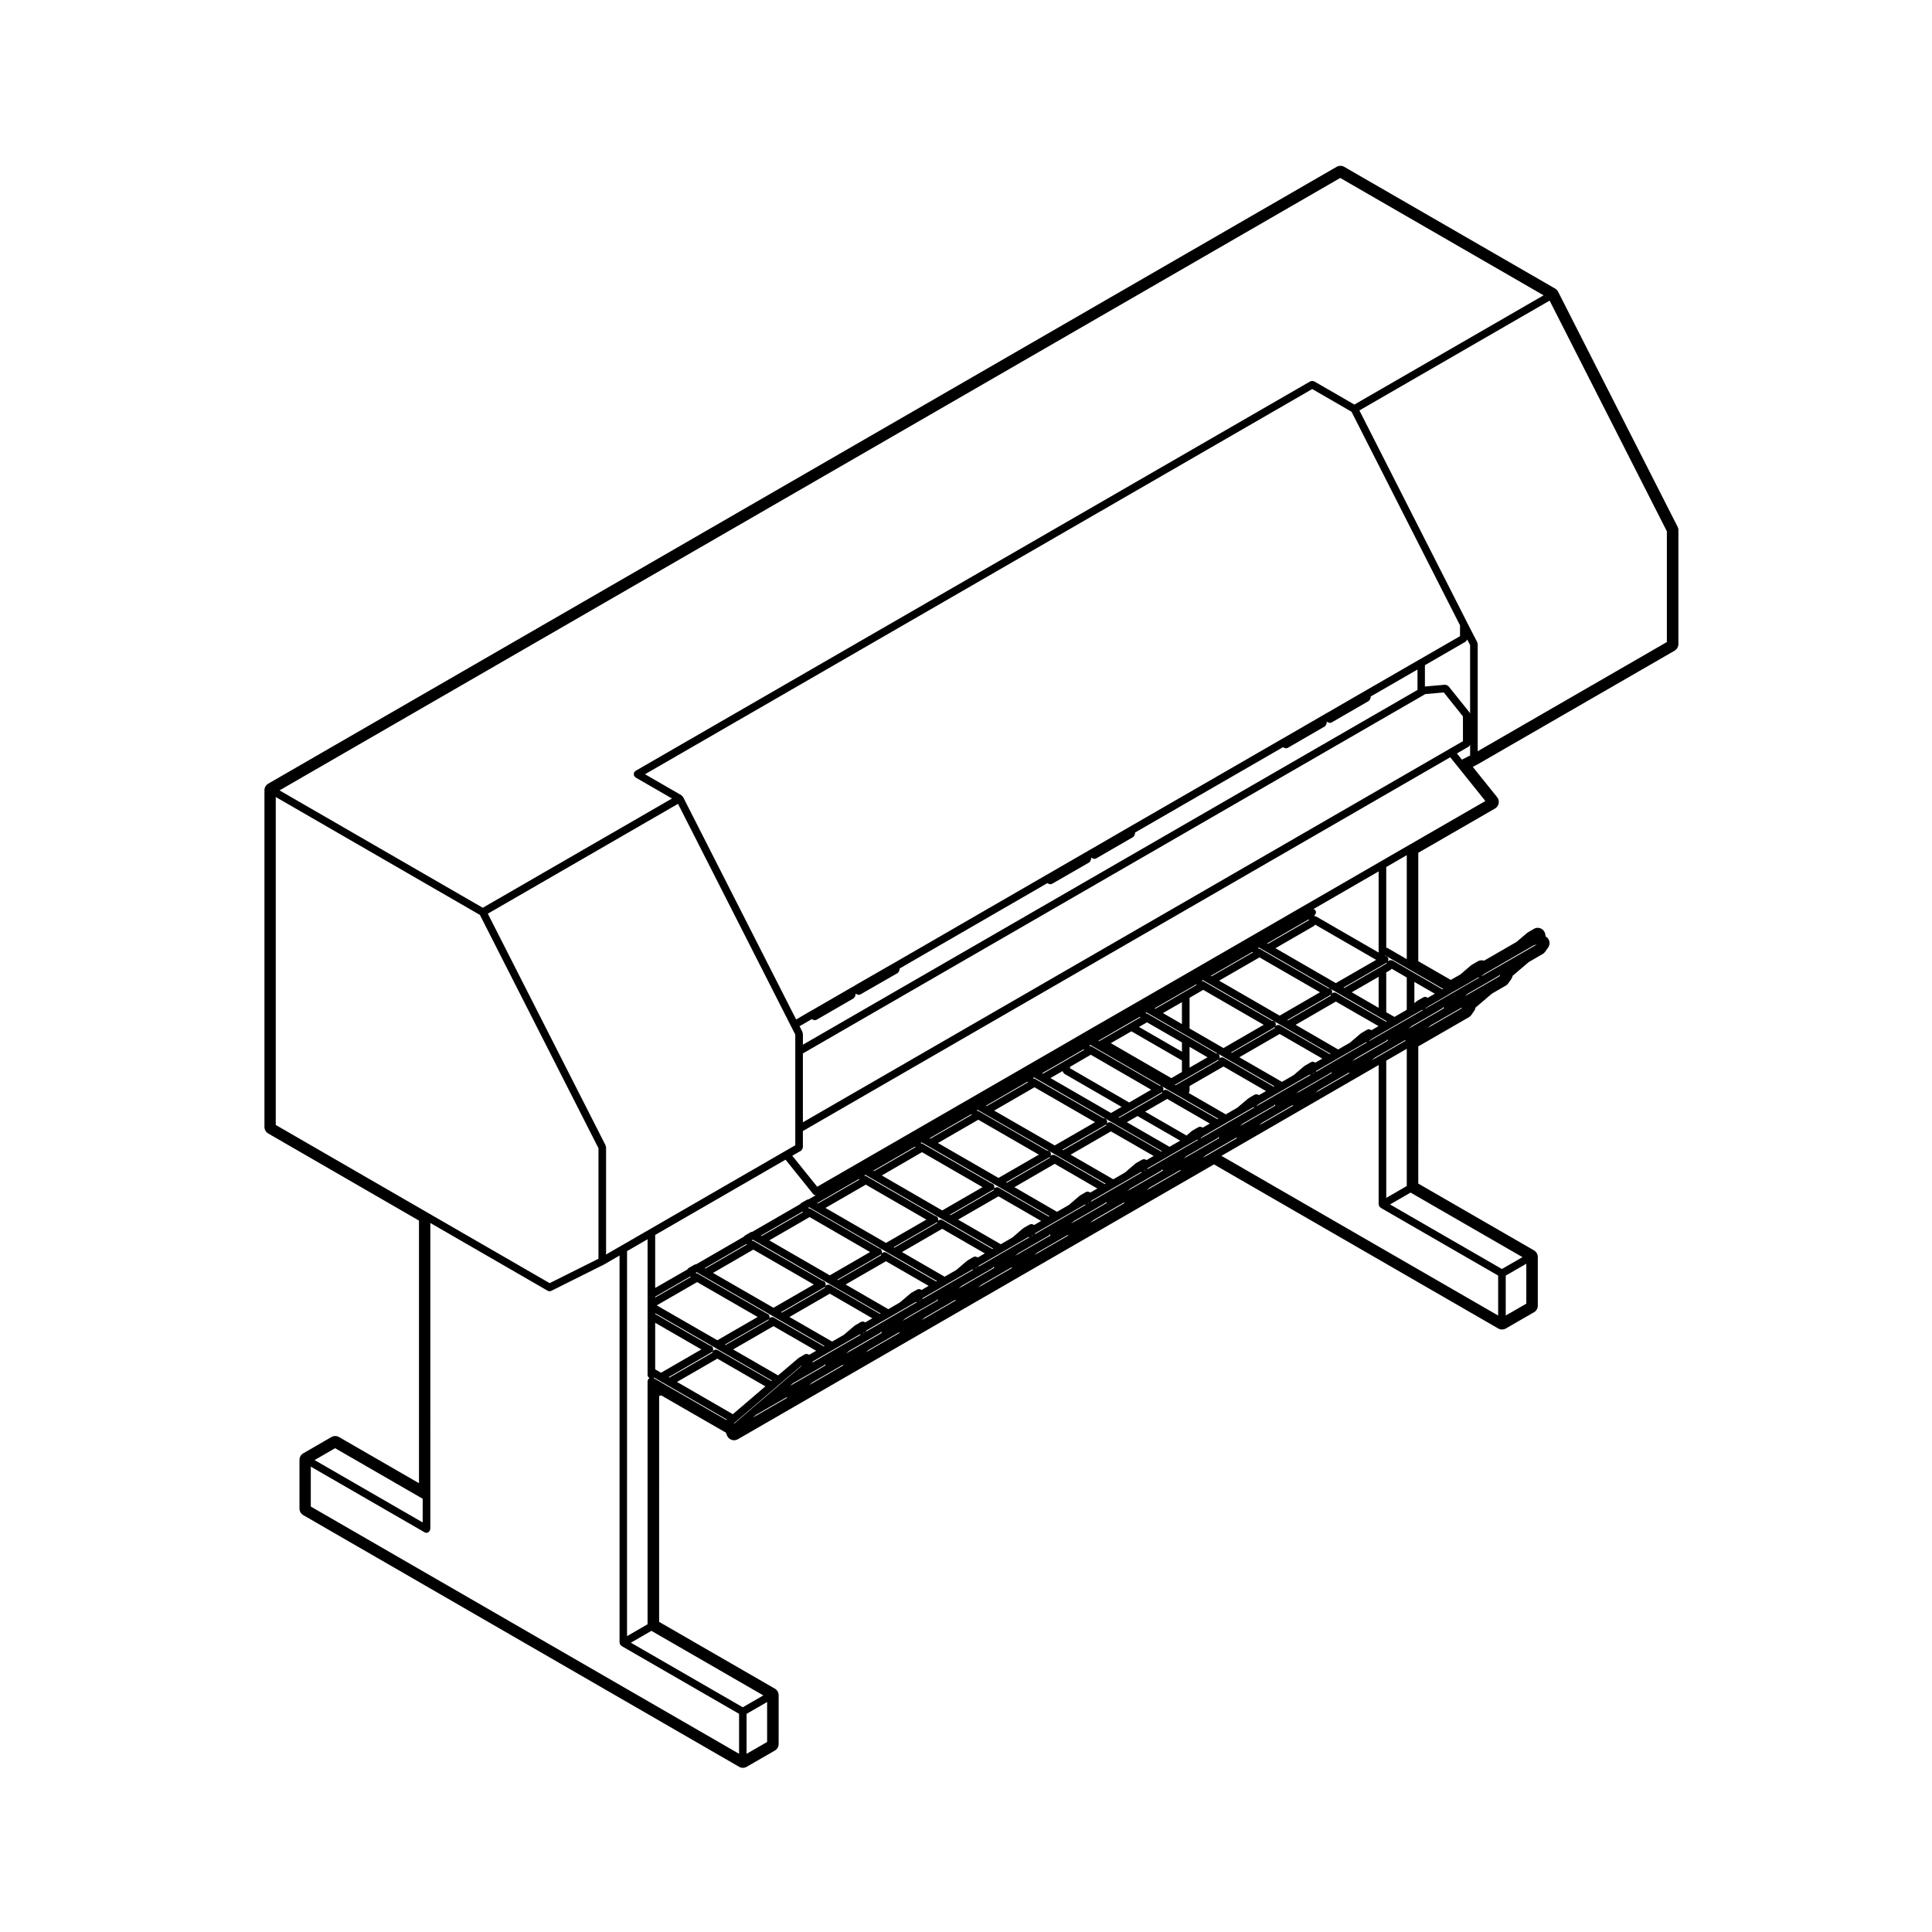 <?xml version="1.0" encoding="UTF-8"?>
<!-- Uploaded to: SVG Repo, www.svgrepo.com, Generator: SVG Repo Mixer Tools -->
<svg fill="#000000" width="800px" height="800px" version="1.1" viewBox="144 144 512 512" xmlns="http://www.w3.org/2000/svg">
 <path d="m588.58 283.6-31.664-62.289c-0.176-0.348-0.453-0.637-0.785-0.836l-55.906-32.266c-0.312-0.18-0.66-0.266-1.008-0.266s-0.695 0.09-1.008 0.273l-283.12 163.46c-0.625 0.359-1.008 1.023-1.008 1.742v89.23c0 0.719 0.383 1.387 1.008 1.742l39.945 23.074v69.598l-21.191-12.234c-0.312-0.176-0.66-0.266-1.008-0.266-0.348 0-0.699 0.09-1.008 0.266l-7.453 4.309c-0.625 0.352-1.008 1.023-1.008 1.742v12.898c0 0.727 0.383 1.379 1.008 1.75l115.49 66.684c0.312 0.188 0.66 0.277 1.008 0.277s0.695-0.09 1.004-0.273l7.461-4.297c0.625-0.359 1.012-1.023 1.012-1.75l0.004-12.914c0-0.727-0.383-1.379-1.008-1.75l-30.668-17.695 0.004-59.852c0.18-0.039 0.359-0.102 0.523-0.18l17.168 9.883 0.273 0.715c0.207 0.555 0.648 0.988 1.203 1.184 0.223 0.082 0.449 0.117 0.68 0.117 0.348 0 0.699-0.09 1.008-0.266l126.18-72.836 75.328 43.484c0.312 0.176 0.66 0.266 1.008 0.266s0.695-0.09 1.008-0.266l7.465-4.301c0.621-0.359 1.008-1.027 1.008-1.75v-12.902c0-0.719-0.387-1.387-1.008-1.75l-30.668-17.699 0.004-36.355 13.422-7.738c0.262-0.152 0.484-0.359 0.656-0.605l0.781-1.145c0.168-0.246 0.277-0.523 0.324-0.805l4.324-3.684 3.688-2.141c0.25-0.141 0.465-0.336 0.629-0.57l0.812-1.137c0.188-0.262 0.312-0.559 0.352-0.871l4.289-3.648 3.699-2.144c0.246-0.141 0.465-0.336 0.629-0.574l0.812-1.145c0.324-0.465 0.449-1.043 0.324-1.594-0.117-0.555-0.465-1.031-0.953-1.316l-0.047-0.023-0.086-0.555c-0.098-0.664-0.52-1.234-1.117-1.527-0.281-0.133-0.574-0.203-0.875-0.203-0.348 0-0.707 0.09-1.012 0.273l-1.594 0.934c-0.105 0.059-0.203 0.133-0.297 0.207l-2.719 2.324-8.613 4.973c-0.211-0.074-0.43-0.105-0.648-0.105-0.348 0-0.707 0.09-1.012 0.273l-1.594 0.934c-0.105 0.066-0.207 0.133-0.301 0.211l-2.711 2.332-2.555 1.449-8.609-4.961v-28.727l20.332-11.73c0.508-0.297 0.867-0.797 0.973-1.375 0.105-0.578-0.047-1.176-0.414-1.633l-6.453-8.039 1.238-0.629 52.246-30.152c0.625-0.363 1.008-1.027 1.008-1.75v-30.172c0.016-0.32-0.066-0.633-0.207-0.918zm-53.066 30.855c-0.02-0.082 0.02-0.156-0.02-0.238l-2.676-5.203v-0.004l-28.562-56.242 50.406-29.102 31.074 61.137v29.348l-50.129 28.938v-28.41c0.004-0.082-0.07-0.137-0.094-0.223zm-18.199 53.543-7.457 4.309s0 0.004-0.004 0.004l-52.117 30.113-18.355 10.578-7.457 4.297h-0.004l-5.871 3.406s0 0.004-0.004 0.004l-65.477 37.789-6.606-8.211 2.301-1.32c0.047-0.023 0.047-0.082 0.086-0.109 0.105-0.082 0.156-0.172 0.227-0.293 0.07-0.121 0.125-0.211 0.141-0.344 0.012-0.051 0.055-0.082 0.055-0.125v-4.359l171.55-99.051 2.035 2.523 7.281 9.07zm-113.32 116.54 8.012-4.641c0.074 0.047 0.145 0.07 0.23 0.102l-9.012 5.199zm-5.953 0.926 0.812-0.695 4.797-2.769 3.41-1.969c0.125-0.074 0.172-0.211 0.258-0.328l0.039-0.023c0.02 0.117 0.051 0.23 0.109 0.336l-3.914 2.262zm5.238-5.758v0l-4.848 2.805-10.027 5.789h-0.012l-0.102 0.059c0.117-0.105 0.211-0.238 0.281-0.383l4.031-2.328c0.004-0.004 0.012 0 0.016-0.004l2.215-1.273c0.004 0 0.004-0.004 0.004-0.012l3.68-2.121c0.004-0.004 0.004-0.004 0.012-0.004l3.113-1.797c0.047 0.004 0.086 0.035 0.125 0.035 0.336 0 0.672-0.172 0.863-0.488 0.004-0.004 0-0.012 0-0.016 0.035-0.004 0.07-0.004 0.105-0.012 0.352-0.047 0.586-0.289 0.73-0.578l4.031-2.336h0.004l2.223-1.273s0-0.004 0.004-0.004l3.68-2.133 3.117-1.797c0.047 0.004 0.086 0.035 0.125 0.035 0.332 0 0.66-0.168 0.852-0.469 0.004-0.012 0-0.02 0.004-0.031 0.012 0 0.016 0.012 0.023 0.012 0.047 0 0.09-0.004 0.137-0.012 0.121-0.02 0.215-0.086 0.312-0.145l-4.676 2.68s0 0.004-0.004 0.004zm-29.094 22.039 8.02-4.641c0.074 0.047 0.141 0.07 0.223 0.098l-8.992 5.188zm-5.973 0.949 0.84-0.719 4.785-2.769 3.41-1.977c0.121-0.074 0.16-0.207 0.242-0.316l0.055-0.031c0.02 0.121 0.051 0.242 0.109 0.348l-3.926 2.273-0.004 0.004zm5.266-5.785-4.863 2.816-0.004 0.004-9.164 5.285c-0.004-0.004-0.004-0.016-0.012-0.02-0.016-0.012-0.031 0-0.039-0.012-0.016-0.004-0.016-0.023-0.023-0.031l-0.117-0.07 3.547-2.039c0.004-0.004 0.012 0 0.016-0.004l2.211-1.27 3.68-2.117s0-0.004 0.004-0.004l3.109-1.805c0.051 0.004 0.098 0.039 0.141 0.039 0.332 0 0.664-0.168 0.855-0.48 0.004-0.012 0-0.02 0.004-0.031 0.023-0.004 0.047-0.004 0.07-0.004 0.363-0.035 0.605-0.289 0.75-0.59l4.055-2.352 2.207-1.254 0.004-0.004h0.004l3.688-2.141 0.004-0.004 3.102-1.789c0.055 0.012 0.105 0.047 0.156 0.047 0.336 0 0.672-0.172 0.863-0.488 0.004-0.004 0-0.016 0.004-0.02 0.035-0.004 0.066-0.004 0.105-0.012 0.16-0.016 0.293-0.09 0.406-0.18l-4.75 2.734c-0.004 0-0.004 0.004-0.004 0.012zm-25.477 16.289-0.672 0.578-4.211 3.582s0 0.004-0.004 0.012l-4.527 3.891-0.082-0.082 0.484-0.414 10.238-8.762v-0.004h0.004l1.754-1.512 5.309-4.523 0.086 0.055-3.481 2.969v0.004h-0.004zm4.613 1.211-9.062 5.234 0.801-0.691 8.051-4.637c0.062 0.047 0.137 0.066 0.211 0.094zm-96.09 35.668c0.156 0.098 0.328 0.137 0.504 0.137 0.336 0 0.594-0.195 0.777-0.453 0.023-0.031 0.074-0.02 0.098-0.055 0.047-0.082 0.012-0.168 0.035-0.25 0.023-0.09 0.105-0.152 0.105-0.25v-8.605l-0.004-72.504 31.074 17.945c0.004 0.004 0.012 0.004 0.012 0.012l0.016 0.004c0.156 0.098 0.328 0.137 0.504 0.137 0.152 0 0.309-0.035 0.453-0.105l13.977-6.984c0.012-0.004 0.012-0.016 0.02-0.02 0.012-0.004 0.02-0.004 0.035-0.012l4.055-2.348v102.6c0 0.051 0.047 0.086 0.055 0.125 0.012 0.098 0.031 0.156 0.07 0.242 0.016 0.047-0.012 0.098 0.016 0.133 0.02 0.035 0.07 0.023 0.098 0.055 0.059 0.086 0.109 0.145 0.195 0.211 0.035 0.031 0.039 0.082 0.082 0.105l31.16 17.984v10.594l-113.5-65.527v-10.574zm-29.156-19.145 5.438-3.144 23.207 13.391v6.281zm304.33-190.51-3.633 2.086c-0.004 0-0.004 0.004-0.004 0.012l-171.29 98.902v-18.25l164.34-94.879c0.004 0 0.004-0.004 0.004-0.004 0.004-0.004 0.012 0 0.016-0.004l0.578-0.348 4.902-0.438 5.078 6.34zm1.504 1.461c0.047-0.023 0.051-0.082 0.086-0.105 0.105-0.086 0.16-0.18 0.227-0.297 0.023-0.039 0.066-0.066 0.082-0.105v2.836l-2.18 1.102-1.324-1.648zm-176.52 75.836c-0.02-0.086 0.02-0.16-0.02-0.242l-0.766-1.516 3.258-1.895 0.277 0.156c0.16 0.098 0.332 0.137 0.508 0.137s0.344-0.047 0.508-0.137l9.77-5.652c0.047-0.023 0.047-0.082 0.086-0.105 0.105-0.082 0.156-0.176 0.227-0.297 0.066-0.117 0.121-0.207 0.137-0.336 0.012-0.051 0.055-0.082 0.055-0.125v-0.309l0.086-0.047 0.242 0.141c0.16 0.098 0.336 0.141 0.52 0.141 0.172 0 0.344-0.047 0.504-0.133l9.812-5.633c0.047-0.023 0.047-0.082 0.086-0.105 0.105-0.086 0.16-0.18 0.227-0.297 0.07-0.117 0.125-0.211 0.141-0.344 0.012-0.051 0.055-0.082 0.055-0.125v-0.324l39.18-22.641 0.281 0.16c0.156 0.098 0.332 0.137 0.508 0.137s0.344-0.047 0.504-0.137l9.777-5.633c0.039-0.023 0.047-0.074 0.082-0.105 0.109-0.086 0.168-0.18 0.238-0.309 0.066-0.109 0.121-0.203 0.137-0.332 0.012-0.047 0.055-0.082 0.055-0.125v-0.336l0.086-0.051 0.273 0.16c0.16 0.102 0.336 0.141 0.52 0.141 0.172 0 0.344-0.047 0.508-0.137l9.742-5.637c0.047-0.023 0.047-0.082 0.086-0.105 0.105-0.082 0.156-0.176 0.227-0.297 0.066-0.117 0.121-0.207 0.137-0.336 0.012-0.051 0.055-0.082 0.055-0.125v-0.328l39.227-22.633 0.277 0.16c0.156 0.098 0.332 0.137 0.508 0.137s0.344-0.047 0.508-0.137l9.773-5.652c0.047-0.023 0.047-0.082 0.086-0.105 0.105-0.082 0.156-0.176 0.227-0.297 0.066-0.117 0.121-0.207 0.137-0.336 0.012-0.051 0.055-0.082 0.055-0.125l0.008-0.34 0.07-0.047 0.266 0.156c0.16 0.102 0.336 0.141 0.516 0.141 0.176 0 0.344-0.047 0.504-0.137l9.773-5.648c0.039-0.023 0.047-0.074 0.082-0.105 0.109-0.086 0.168-0.18 0.238-0.309 0.066-0.109 0.121-0.207 0.137-0.332 0.012-0.051 0.055-0.082 0.055-0.125v-0.316l12.414-7.164v5.414l-162.87 94.016v-2.918c0-0.086-0.074-0.141-0.094-0.215zm163.43-98.902-14.43 8.324h-0.004l-9.758 5.648h-0.004l-0.777 0.434c-0.004 0.004-0.004 0.012-0.012 0.016h-0.012l-1.066 0.629h-0.004l-9.773 5.652-0.766 0.438s0 0.004-0.004 0.004l-40.238 23.211h-0.004l-9.742 5.648-0.766 0.434s0 0.004-0.004 0.004l-1.102 0.637h-0.004l-9.766 5.648-0.781 0.438c-0.004 0-0.004 0.012-0.004 0.012h-0.004l-40.188 23.227h-0.012l-9.812 5.633c-0.004 0.004-0.004 0.016-0.016 0.016-0.004 0.004-0.012 0-0.016 0.004l-0.699 0.434-1.113 0.621c-0.004 0-0.004 0.012-0.012 0.012l-9.766 5.644h-0.012l-0.781 0.449s0 0.004-0.004 0.004l-3.672 2.133-29.98-58.996c-0.004-0.012-0.02-0.012-0.031-0.023 0-0.004 0.004-0.016 0-0.02-0.051-0.086-0.141-0.102-0.207-0.16-0.066-0.059-0.082-0.156-0.16-0.207l-9.668-5.582 176.82-102.08 10.41 6.012 28.754 56.617v2.863zm-27.48 66.512c-0.121-0.215-0.324-0.344-0.535-0.43l17.254-9.969v21.508l-16.582-9.574c-0.105-0.066-0.227-0.031-0.344-0.051-0.023 0-0.047-0.012-0.07-0.012-0.016-0.074-0.004-0.141-0.039-0.211 0.395-0.305 0.559-0.82 0.316-1.262zm-0.383 4.039c0.09-0.051 0.105-0.152 0.168-0.223 0.047-0.039 0.117-0.031 0.156-0.082l16.121 9.309-10.688 6.16-16-9.25zm-12.25 4.758-0.203-0.109 10.969-6.348c0.059 0.066 0.141 0.074 0.211 0.117zm17.5 12.441c0.004 0 0.004 0.008 0 0l2.215 1.273h0.004l10.133 5.859c0.004 0 0.004 0 0.012 0.004l1.668 0.957-0.191 0.121-0.465-0.277h-0.012c-0.004 0-0.004-0.004-0.004-0.004l-12.344-7.109-0.383-0.227c-0.473-0.293-1.094-0.125-1.375 0.352-0.059 0.105-0.023 0.215-0.047 0.324l-11.383 6.578-0.191-0.105 11.184-6.473c0.023-0.016 0.023-0.051 0.051-0.066 0.047-0.02 0.098-0.016 0.133-0.035 0.492-0.273 0.672-0.883 0.402-1.367-0.191-0.336-0.543-0.457-0.902-0.457l-17.715-10.219s0-0.004-0.004-0.004l-0.387-0.23c-0.133-0.082-0.289-0.051-0.434-0.059-0.016-0.066-0.016-0.121-0.039-0.176l0.207-0.121 1.859 1.062h0.004zm4.731 0.398 7.117-4.102 0.004 8.219zm9.137 5.285v-10.551l1.125-0.656c0.082-0.047 0.098-0.137 0.152-0.203 0.047-0.039 0.117-0.023 0.156-0.082l0.023-0.031 3.981 2.316v8.52l-0.152 0.133-3.109 1.797zm-2.047 3.68-1.855 1.078c-0.074-0.059-0.16-0.074-0.25-0.117-0.121-0.059-0.227-0.086-0.359-0.098-0.07-0.004-0.109-0.059-0.191-0.051-0.07 0.012-0.105 0.082-0.172 0.102-0.066 0.023-0.133-0.004-0.195 0.031l-1.594 0.934c-0.031 0.02-0.035 0.059-0.059 0.082-0.031 0.02-0.066 0.012-0.09 0.031l-2.781 2.387-3.152 1.809-11.27-6.531 10.66-6.168zm-31.543-18.215 16.031 9.25-10.688 6.191-16.043-9.27zm-12.707 5.008-0.191-0.109 11-6.332c0.055 0.055 0.125 0.059 0.195 0.102zm17.543 12.465c0.004 0 0.004 0.008 0 0l2.211 1.266 11.789 6.82-0.176 0.105-12.801-7.387s0-0.004-0.004-0.004l-0.379-0.227c-0.473-0.273-1.09-0.125-1.379 0.348-0.066 0.105-0.023 0.215-0.051 0.328l-11.406 6.586-0.188-0.105 11.18-6.465c0.031-0.016 0.031-0.055 0.055-0.074 0.047-0.02 0.102-0.012 0.137-0.035 0.484-0.281 0.648-0.898 0.371-1.375-0.188-0.324-0.527-0.434-0.883-0.434l-17.73-10.238-0.004-0.004-0.398-0.23c-0.121-0.074-0.258-0.035-0.387-0.055-0.016-0.059-0.016-0.121-0.039-0.176l0.195-0.117 1.832 1.055c0.004 0.004 0.012 0 0.016 0.004zm11.82 9.352-1.848 1.066c-0.07-0.066-0.168-0.07-0.25-0.109-0.121-0.055-0.215-0.086-0.348-0.098-0.07-0.004-0.109-0.059-0.18-0.051-0.074 0.012-0.109 0.074-0.176 0.102-0.07 0.023-0.145-0.012-0.211 0.031l-1.633 0.945c-0.031 0.016-0.031 0.055-0.059 0.074-0.023 0.02-0.066 0.004-0.09 0.031l-2.812 2.387-3.09 1.789-11.305-6.523 10.691-6.172zm-31.57-18.219 16.031 9.262-10.664 6.168-8.984-5.195v-8.125zm-5.137 0.652-7.543 4.352-0.195-0.109 8.742-5.031c0.004-0.004 0.004-0.004 0.012-0.004l2.215-1.289c0.051 0.055 0.133 0.055 0.195 0.102zm-0.504 2.609v5.805l-5.031-2.902zm0.496 8.414 9.996 5.785 2.191 1.273c0.004 0 0.004 0 0.012 0.004l11.805 6.805-0.207 0.117-12.781-7.391c0-0.004 0-0.012-0.004-0.012l-0.414-0.238c-0.473-0.266-1.098-0.105-1.375 0.371-0.066 0.105-0.023 0.23-0.047 0.344l-9.16 5.285h-0.004l-1.586 0.922h-0.004l-0.609 0.348-0.191-0.105 3.406-1.965 7.785-4.492c0.035-0.02 0.035-0.066 0.066-0.086 0.047-0.02 0.105-0.016 0.141-0.039 0.48-0.289 0.629-0.906 0.336-1.379-0.188-0.312-0.523-0.422-0.863-0.422l-7.461-4.328c-0.004 0-0.004-0.004-0.004-0.004l-10.262-5.906-0.379-0.227c-0.133-0.082-0.289-0.051-0.434-0.066-0.016-0.055-0.012-0.105-0.035-0.16l0.223-0.125 1.828 1.055c0.004 0.004 0.012 0 0.016 0.004zm21.785 15.148-1.855 1.074c-0.066-0.059-0.156-0.066-0.242-0.105-0.121-0.059-0.227-0.09-0.363-0.098-0.07-0.004-0.105-0.059-0.18-0.051-0.07 0.012-0.105 0.074-0.172 0.102-0.07 0.02-0.141-0.012-0.211 0.031l-1.594 0.938c-0.031 0.02-0.031 0.055-0.059 0.082-0.023 0.016-0.059 0.004-0.086 0.023l-2.816 2.398-3.078 1.785-9.848-5.68c0.012-0.004 0.004-0.016 0.012-0.02 0.023-0.035 0.082-0.023 0.102-0.059 0.047-0.082 0.012-0.168 0.031-0.258 0.031-0.086 0.105-0.145 0.105-0.242v-1.254l8.984-5.18zm-25.09-3.426-16.035-9.27 5.453-3.141 13.391 7.727v3.055zm4.828-2.781v-5.516l4.766 2.766zm-11.277-12.012 9.262 5.332v2.465l-11.383-6.57zm-4.633 0.352-7.453 4.297h-0.012l-0.609 0.348-0.172-0.102 7.027-4.074h0.004l3.945-2.266c0.055 0.059 0.133 0.066 0.203 0.105zm9.465 17.105c0 0.004 0 0.012 0.004 0.012l2.211 1.27c0.004 0.004 0.012 0 0.016 0.004l11.805 6.805-0.203 0.117-12.809-7.391c-0.004 0-0.004-0.004-0.004-0.004l-0.387-0.23c-0.473-0.293-1.098-0.121-1.379 0.348-0.066 0.105-0.031 0.223-0.051 0.336l-7.043 4.074h-0.004l-4.348 2.492-0.172-0.102 3.316-1.918 7.809-4.519h0.004l0.227-0.117c0.492-0.262 0.684-0.867 0.43-1.367-0.191-0.348-0.551-0.473-0.922-0.465l-17.719-10.254c-0.012-0.004-0.016 0-0.023-0.004-0.012 0-0.012-0.012-0.016-0.016l-0.383-0.203c-0.121-0.066-0.25-0.023-0.379-0.035-0.016-0.07-0.02-0.133-0.047-0.195l0.211-0.117 1.797 1.047h0.012zm-5.328 6.219 5.844-3.379 11.309 6.531-1.875 1.078c-0.066-0.055-0.137-0.07-0.215-0.105-0.121-0.059-0.227-0.09-0.363-0.102-0.07-0.004-0.121-0.066-0.195-0.055-0.07 0.012-0.105 0.082-0.172 0.102-0.066 0.02-0.133-0.012-0.191 0.023l-1.621 0.926c-0.031 0.02-0.035 0.059-0.066 0.082-0.031 0.02-0.07 0.012-0.102 0.035l-1.379 1.191zm9.293 7.684-2.832 1.633-11.305-6.523 2.832-1.629zm-18.348-7.328-16.035-9.262 3.215-1.855c0.02 0.117 0.086 0.203 0.141 0.309 0.07 0.117 0.121 0.223 0.238 0.309 0.035 0.031 0.039 0.082 0.082 0.105l15.18 8.77zm-5.344-15.438 16.012 9.266-5.844 3.387-15.672-9.062v-0.395zm-7.023 1.746v0l-5.672 3.273-0.207-0.117 6.887-3.965s0-0.004 0.004-0.004l4.082-2.363c0.055 0.059 0.141 0.059 0.207 0.105zm11.859 15.723c0.004 0 0.004 0.004 0 0l2.191 1.27c0.004 0 0.004 0 0.012 0.004l11.82 6.816-0.18 0.105-12.801-7.387c-0.004 0-0.004-0.004-0.004-0.004l-0.395-0.238c-0.48-0.277-1.094-0.133-1.379 0.348-0.066 0.105-0.031 0.23-0.051 0.348l-11.395 6.574-0.203-0.117 11.195-6.453c0.035-0.02 0.035-0.066 0.066-0.086 0.051-0.02 0.102-0.016 0.141-0.039 0.48-0.289 0.629-0.906 0.336-1.379-0.188-0.316-0.523-0.422-0.867-0.418l-17.73-10.219-0.383-0.227c-0.133-0.082-0.277-0.051-0.418-0.059-0.016-0.07-0.012-0.133-0.039-0.191l0.211-0.121 1.828 1.059h0.012zm11.828 9.355-1.867 1.078c-0.066-0.059-0.152-0.07-0.238-0.105-0.121-0.059-0.223-0.082-0.352-0.09-0.074-0.004-0.121-0.066-0.207-0.055-0.07 0.012-0.105 0.082-0.168 0.102-0.066 0.023-0.125-0.012-0.188 0.023l-1.633 0.926c-0.035 0.02-0.035 0.059-0.066 0.082-0.031 0.023-0.07 0.012-0.102 0.035l-2.785 2.398-3.109 1.785-11.297-6.523 10.691-6.172zm-31.582-18.203 16.047 9.246-10.691 6.168-16.051-9.238zm-12.703 5.004-0.176-0.105 10.984-6.352c0.055 0.059 0.137 0.066 0.203 0.105zm17.547 12.438 2.211 1.281 11.812 6.82-0.207 0.117-12.801-7.422c-0.012-0.004-0.02 0-0.035-0.004-0.012-0.004-0.012-0.02-0.02-0.023l-0.398-0.203c-0.492-0.258-1.102-0.055-1.355 0.449-0.047 0.086 0 0.168-0.02 0.258l-11.363 6.578-0.203-0.117 11.199-6.453c0.035-0.02 0.035-0.059 0.066-0.082 0.047-0.02 0.102-0.016 0.137-0.039 0.48-0.281 0.641-0.902 0.352-1.375-0.191-0.324-0.527-0.434-0.875-0.43l-17.715-10.223s0-0.004-0.004-0.004l-0.387-0.23c-0.133-0.082-0.289-0.051-0.434-0.066-0.012-0.059-0.012-0.117-0.039-0.176l0.203-0.109 1.805 1.059c0.004 0.004 0.012 0 0.02 0.004zm11.812 9.383-1.863 1.078c-0.07-0.066-0.145-0.086-0.23-0.121-0.125-0.07-0.242-0.102-0.383-0.105-0.07-0.004-0.109-0.059-0.188-0.051-0.07 0.012-0.105 0.082-0.168 0.102-0.07 0.023-0.137-0.012-0.203 0.031l-1.586 0.938c-0.031 0.02-0.035 0.059-0.059 0.082-0.023 0.02-0.059 0.012-0.086 0.031l-2.777 2.383-3.152 1.809-11.281-6.531 10.672-6.188zm-31.547-18.227 16.043 9.254-10.695 6.168-16.043-9.25zm-12.703 5.008-0.195-0.105 11.004-6.344c0.055 0.059 0.133 0.059 0.203 0.105zm17.535 12.438 2.215 1.289 11.789 6.82-0.18 0.105-12.793-7.391s0-0.004-0.004-0.004l-0.387-0.23c-0.473-0.293-1.102-0.121-1.379 0.348-0.066 0.105-0.031 0.227-0.051 0.336l-11.41 6.578-0.191-0.105 11.191-6.465h0.012l0.188-0.105c0.48-0.277 0.551-0.84 0.273-1.324-0.141-0.246-0.398-0.387-0.68-0.438l-17.809-10.273c0-0.004 0-0.012-0.004-0.012l-0.379-0.23c-0.125-0.082-0.277-0.051-0.418-0.066-0.016-0.059-0.016-0.117-0.039-0.176l0.191-0.109 1.84 1.047h0.004zm11.82 9.379-1.867 1.082c-0.07-0.059-0.133-0.086-0.211-0.121-0.125-0.066-0.242-0.098-0.383-0.105-0.066-0.004-0.117-0.059-0.188-0.051-0.07 0.012-0.105 0.074-0.168 0.102-0.066 0.02-0.133-0.012-0.191 0.023l-1.629 0.926c-0.035 0.02-0.035 0.059-0.066 0.082-0.031 0.02-0.07 0.012-0.102 0.035l-2.805 2.414-3.09 1.785-11.309-6.523 10.699-6.172zm-31.57-18.223 16.043 9.262-10.688 6.176-16.016-9.27zm-12.68 5.004-0.191-0.105 10.957-6.34c0.055 0.066 0.137 0.059 0.203 0.105zm17.52 12.465c0.004 0 0.004 0 0.012 0.004l2.203 1.266 11.809 6.812-0.207 0.117-12.793-7.391-0.398-0.238c-0.465-0.289-1.094-0.125-1.375 0.352-0.066 0.105-0.031 0.23-0.051 0.348l-11.367 6.566-0.195-0.109 11.195-6.453v-0.004h0.012l0.191-0.109c0.48-0.281 0.539-0.84 0.262-1.324-0.145-0.246-0.406-0.387-0.695-0.434l-17.805-10.277s0-0.004-0.004-0.004l-0.395-0.238c-0.133-0.082-0.281-0.051-0.43-0.059-0.012-0.055-0.012-0.105-0.031-0.16l0.223-0.125 1.824 1.043zm11.801 9.355-1.867 1.09c-0.07-0.066-0.141-0.09-0.227-0.125-0.125-0.066-0.238-0.098-0.371-0.102-0.066-0.004-0.117-0.059-0.18-0.051-0.074 0.012-0.105 0.082-0.172 0.105-0.066 0.023-0.137-0.012-0.195 0.031l-1.594 0.945c-0.031 0.016-0.031 0.055-0.055 0.07-0.023 0.02-0.066 0.004-0.09 0.031l-2.805 2.398-3.09 1.785-11.309-6.531 10.664-6.168zm-31.535-18.219 16.047 9.262-10.699 6.172-16.043-9.266zm-12.699 5-0.18-0.105 10.973-6.344c0.059 0.059 0.137 0.066 0.203 0.105zm17.535 12.457c0 0.004 0 0.012 0.004 0.012l2.215 1.27c0.004 0.004 0.012 0 0.016 0.004l11.793 6.805-0.207 0.117-12.797-7.387v-0.004l-0.383-0.23c-0.48-0.293-1.102-0.137-1.379 0.336-0.066 0.105-0.031 0.227-0.055 0.336l-11.406 6.578-0.172-0.105 11.18-6.465c0.004-0.004 0.004-0.012 0.012-0.012 0.004-0.004 0.004-0.004 0.012-0.004l0.191-0.117c0.48-0.293 0.523-0.852 0.238-1.324-0.145-0.242-0.402-0.379-0.691-0.422l-17.781-10.293c-0.004-0.004-0.016 0-0.02-0.004-0.012 0-0.012-0.012-0.016-0.016l-0.43-0.227c-0.117-0.059-0.242-0.02-0.363-0.035-0.012-0.055-0.012-0.105-0.035-0.16l0.227-0.125 1.789 1.047c0.004 0.004 0.016 0 0.02 0.004zm-45.902 27.082c0.004 0 0.004-0.012 0.004-0.012 0.012-0.004 0.016 0 0.02-0.004l0.191-0.117c0.48-0.293 0.523-0.852 0.238-1.324-0.145-0.246-0.406-0.379-0.691-0.422l-14.508-8.375v-0.215l15.941 9.184c0.004 0 0.004 0.012 0.012 0.012l2.176 1.273c0.004 0.004 0.012 0 0.02 0.004l12.809 7.402-0.141 0.121-13.844-7.984c-0.004 0-0.004-0.004-0.004-0.004l-0.398-0.227c-0.492-0.281-1.098-0.109-1.371 0.379-0.059 0.105-0.02 0.211-0.039 0.316l-11.391 6.574-0.203-0.109zm-13.207 5.309-1.543-0.898v-12.344l12.234 7.059zm-1.539-19.945v-0.215l9.219-5.316c0.059 0.059 0.137 0.066 0.207 0.105zm11.117-4.082 16.035 9.246-10.691 6.168-16.051-9.246zm9.531 17.848 10.695-6.172 11.316 6.523-1.848 1.066c-0.07-0.059-0.16-0.059-0.246-0.102-0.117-0.066-0.223-0.098-0.352-0.102-0.066-0.004-0.105-0.059-0.172-0.051-0.074 0.012-0.105 0.074-0.176 0.102-0.07 0.02-0.145-0.012-0.215 0.031l-1.598 0.938c-0.031 0.016-0.031 0.055-0.055 0.074-0.031 0.02-0.07 0.004-0.098 0.031l-5.332 4.543zm11.223-8.188v0l-0.383-0.238c-0.484-0.293-1.102-0.141-1.379 0.336-0.066 0.105-0.031 0.227-0.055 0.336l-11.402 6.578-0.176-0.105 11.199-6.457s0-0.004 0.004-0.004c0.004-0.004 0.012 0 0.016-0.004l0.188-0.109c0.48-0.289 0.535-0.852 0.246-1.328-0.102-0.156-0.289-0.215-0.453-0.293l-0.012-0.004c-0.086-0.035-0.125-0.109-0.223-0.125l-17.805-10.27-0.398-0.238c-0.125-0.082-0.277-0.051-0.418-0.059-0.016-0.066-0.016-0.125-0.047-0.191l0.203-0.109 1.824 1.062h0.012l18.035 10.398 2.215 1.281 11.805 6.812-0.191 0.109zm-18.562-13.262-0.18-0.105 10.977-6.359c0.059 0.059 0.137 0.07 0.207 0.109zm12.691-5.004 16.035 9.246-10.691 6.168-16.031-9.238zm9.578 17.852 10.691-6.176 11.273 6.523-1.879 1.094c-0.066-0.055-0.125-0.07-0.203-0.105-0.125-0.066-0.238-0.102-0.379-0.105-0.066-0.004-0.117-0.055-0.18-0.051-0.074 0.012-0.105 0.082-0.172 0.102-0.07 0.023-0.137-0.012-0.203 0.031l-1.598 0.934c-0.031 0.02-0.031 0.059-0.059 0.082-0.031 0.02-0.066 0.012-0.09 0.031l-2.777 2.367-3.117 1.793zm11.203-8.207-0.387-0.227c-0.48-0.281-1.098-0.117-1.375 0.363-0.059 0.105-0.023 0.215-0.047 0.324l-11.406 6.586-0.207-0.117 11.164-6.434c0.004-0.004 0.004-0.004 0.012-0.004l0.207-0.109c0.492-0.273 0.562-0.828 0.301-1.316-0.141-0.258-0.402-0.398-0.695-0.449l-17.82-10.277c-0.004 0-0.004-0.004-0.004-0.004l-0.387-0.23c-0.133-0.082-0.281-0.051-0.43-0.059-0.016-0.066-0.016-0.121-0.039-0.18l0.215-0.125 1.84 1.055c0.004 0.004 0.012 0 0.016 0.004l18.027 10.414c0.004 0 0.004 0.004 0.004 0.004l2.176 1.266s0.004 0 0.012 0.004l11.801 6.812-0.188 0.105zm-18.559-13.254-0.195-0.109 10.965-6.332c0.055 0.066 0.141 0.066 0.211 0.105zm12.699-5.016 16.016 9.27-10.672 6.176-16.043-9.27zm9.539 17.871 10.695-6.168 11.309 6.531-1.879 1.09c-0.059-0.055-0.121-0.07-0.191-0.105-0.125-0.066-0.234-0.098-0.375-0.109-0.066-0.004-0.121-0.066-0.191-0.055-0.07 0.012-0.105 0.074-0.172 0.102-0.066 0.02-0.133-0.012-0.191 0.023l-1.633 0.926c-0.031 0.02-0.031 0.059-0.059 0.082-0.031 0.02-0.07 0.004-0.102 0.031l-2.797 2.394-3.102 1.797zm-9.82-22.566c-0.098 0.016-0.176 0.012-0.262 0.051-0.023 0.012-0.055-0.004-0.082 0.012l-1.633 0.926c-0.016 0.012-0.016 0.031-0.031 0.039-0.016 0.012-0.035 0-0.051 0.012-0.074 0.055-0.086 0.145-0.137 0.215l-12.699 7.332c-0.098 0.016-0.168 0.023-0.262 0.059-0.039 0.02-0.086-0.004-0.121 0.02l-1.594 0.934c-0.012 0.004-0.012 0.016-0.016 0.02-0.012 0.004-0.02 0-0.031 0.004-0.086 0.055-0.098 0.152-0.152 0.227l-12.672 7.332c-0.105 0.012-0.18 0.031-0.277 0.07-0.051 0.016-0.102-0.012-0.141 0.016l-1.633 0.934c-0.039 0.02-0.039 0.07-0.074 0.098-0.035 0.023-0.082 0.012-0.105 0.039-0.059 0.055-0.055 0.137-0.098 0.203l-8.578 4.941v-14.051l34.551-19.949 7.34 9.129c0.16 0.207 0.406 0.273 0.645 0.312zm-6.344-12.715c-0.004 0-0.004 0.004-0.004 0.012l-35.801 20.672-7.453 4.301h-0.004l-4.055 2.348v-28.426c0-0.086-0.07-0.137-0.09-0.215-0.02-0.086 0.02-0.16-0.02-0.242l-31.23-61.441 50.406-29.109 29.98 59 1.094 2.156v29.332zm-35.785 60.078c-0.117 0.07-0.207 0.121-0.289 0.227-0.031 0.035-0.082 0.035-0.105 0.074-0.051 0.082-0.016 0.172-0.039 0.262-0.023 0.09-0.105 0.152-0.105 0.25v64.434l-5.438 3.141 0.004-102.03 5.438-3.144v35.977c0.008 0.375 0.238 0.641 0.535 0.812zm176.1-264.15c-0.039-0.023-0.086 0-0.125-0.02-0.121-0.055-0.238-0.051-0.371-0.051-0.137 0-0.246-0.004-0.371 0.051-0.039 0.02-0.09-0.004-0.125 0.02l-178.84 103.24c-0.086 0.051-0.102 0.141-0.16 0.211-0.066 0.066-0.156 0.074-0.207 0.156-0.023 0.039 0 0.09-0.02 0.133-0.051 0.121-0.051 0.23-0.051 0.367 0 0.137 0 0.246 0.051 0.367 0.02 0.047-0.004 0.098 0.02 0.133 0.035 0.059 0.109 0.039 0.152 0.09 0.074 0.098 0.105 0.215 0.215 0.281l9.668 5.582-50.145 28.957-53.863-31.109 281.1-162.3 53.891 31.105-50.145 28.949zm-221.07 141.41 31.422 61.824v29.297l-12.934 6.465-32.145-18.559-40.445-23.363v-86.91zm40.012 192.87 5.441-3.141 29.664 17.113-5.453 3.141zm30.66 18.859 5.445-3.141v10.594l-5.445 3.133zm-24.664-89.012c0.059-0.039 0.125-0.055 0.176-0.105l1.305 0.762c0.004 0 0.004 0.004 0.004 0.004l2.215 1.27c0.004 0.004 0.012 0 0.016 0.004l15.684 9.055-0.145 0.121-16.746-9.645-0.336-0.207-0.051-0.031c-0.004-0.004-0.012 0-0.016 0-0.004-0.004-0.004-0.012-0.012-0.016l-1.082-0.613zm6.223 1.051 10.695-6.172 12.727 7.34-8.621 7.375zm30.715 0.359 4.816-2.754s0-0.004 0.004-0.004l3.426-1.988c0.133-0.082 0.172-0.215 0.258-0.332l0.004-0.004c0.02 0.117 0.051 0.23 0.109 0.336l-3.883 2.258h-0.004l-5.535 3.184zm5.129-0.234 8.051-4.641c0.07 0.047 0.137 0.07 0.211 0.098l-9.062 5.231zm24.707-16.988 4.777-2.754c0.004-0.004 0.012 0 0.016-0.004l3.422-1.965c0.133-0.082 0.18-0.223 0.262-0.344 0.02 0.109 0.051 0.227 0.105 0.328l-3.918 2.258-0.008-0.004-5.457 3.164zm5.098-0.215 8.066-4.644c0.07 0.039 0.137 0.066 0.211 0.09l-9.074 5.238zm24.703-16.973 4.769-2.769c0.004 0 0.004-0.004 0.004-0.004l3.406-1.969c0.117-0.07 0.152-0.195 0.23-0.301l0.07-0.039c0.02 0.109 0.051 0.227 0.109 0.332l-3.914 2.246c-0.004 0-0.004 0.004-0.004 0.012l-5.402 3.113zm5.129-0.242 8.02-4.629c0.07 0.047 0.141 0.066 0.223 0.09l-9.02 5.203zm-0.688-4.832-0.062 0.035c0.105-0.105 0.203-0.23 0.266-0.371l4.027-2.328h0.012l2.176-1.266h0.004l3.719-2.137c0.004 0 0.004-0.004 0.004-0.012l3.117-1.797c0.039 0.004 0.082 0.035 0.117 0.035 0.332 0 0.664-0.168 0.855-0.473v-0.012c0.039 0 0.074-0.004 0.105-0.012 0.133-0.016 0.23-0.086 0.332-0.145l-4.66 2.691h-0.004zm10.441-3.543 4.812-2.75s0-0.004 0.004-0.004l3.422-1.988c0.125-0.074 0.172-0.215 0.25-0.328h0.004c0.02 0.117 0.051 0.23 0.105 0.336l-3.871 2.246h-0.004l-5.523 3.168zm5.113-0.227 8.055-4.641c0.07 0.047 0.145 0.07 0.227 0.102l-9.117 5.262zm-0.656-4.848-0.098 0.055c0.105-0.105 0.203-0.23 0.273-0.371l4.039-2.332h0.012l2.203-1.285h0.004l3.684-2.117s0-0.004 0.004-0.004l3.098-1.805c0.047 0.004 0.09 0.039 0.137 0.039 0.328 0 0.66-0.168 0.852-0.469 0.012-0.016 0-0.035 0.012-0.051 0.012 0 0.02 0.012 0.031 0.012 0.047 0 0.098-0.004 0.137-0.012 0.102-0.016 0.168-0.074 0.246-0.117l-4.606 2.676s0 0.004-0.004 0.004zm10.469-3.523 4.766-2.762 3.422-1.988c0.121-0.074 0.16-0.207 0.242-0.316l0.055-0.031c0.02 0.121 0.051 0.246 0.109 0.352l-3.914 2.262-5.465 3.148zm5.106-0.234 8.039-4.629c0.07 0.047 0.141 0.066 0.223 0.09l-9.082 5.246zm-0.684-4.84-0.035 0.016c0.105-0.102 0.188-0.215 0.25-0.352l4.039-2.332h0.012l2.188-1.27c0.004 0 0.004-0.004 0.004-0.004l3.648-2.106c0.004-0.004 0.012 0 0.016-0.004l3.144-1.809c0.051 0.004 0.098 0.039 0.137 0.039 0.332 0 0.664-0.172 0.855-0.48 0.031-0.051 0.004-0.105 0.023-0.152 0.023 0 0.051-0.004 0.074-0.004 0.191-0.023 0.316-0.172 0.457-0.309l4.336-2.5 2.211-1.281 3.68-2.125 3.117-1.797c0.039 0.004 0.082 0.035 0.121 0.035 0.332 0 0.664-0.172 0.855-0.48 0.031-0.047 0.004-0.102 0.023-0.141 0.031-0.004 0.066-0.004 0.098-0.012 0.172-0.023 0.289-0.172 0.414-0.293l4.344-2.504c0.004-0.004 0.012 0 0.016-0.004l2.215-1.273s0-0.004 0.004-0.004l3.672-2.133s0-0.004 0.004-0.004l3.125-1.797c0.051 0.004 0.102 0.039 0.145 0.039 0.336 0 0.66-0.176 0.852-0.488 0.035 0 0.074-0.004 0.105-0.012 0.176-0.02 0.316-0.098 0.438-0.195l-4.762 2.731c-0.004 0-0.004 0.004-0.004 0.012l-10.027 5.789h-0.004l-4.863 2.828s0 0.004-0.004 0.004l-10.012 5.773h-0.012l-2.445 1.402s0 0.004-0.004 0.004l-2.438 1.41s0 0.004-0.004 0.004zm44.949-23.23c-0.004 0-0.004 0.004-0.004 0.012l-5.394 3.113 0.742-0.629 4.785-2.766 3.426-1.977c0.137-0.082 0.18-0.223 0.266-0.336 0.02 0.109 0.047 0.223 0.105 0.328zm8.484-2.379c0.07 0.047 0.141 0.066 0.223 0.098l-9.039 5.219 0.781-0.672zm-22.941 13.246 8.031-4.644c0.074 0.047 0.145 0.07 0.23 0.102l-9.074 5.234zm-5.898 0.906 0.789-0.676 4.758-2.766h0.004l3.438-1.977c0.137-0.082 0.18-0.227 0.266-0.348l0.016-0.004c0.02 0.117 0.047 0.238 0.105 0.344l-3.91 2.254h-0.004zm-14.133 7.934 3.18-1.828s0-0.004 0.004-0.004l1.617-0.945h0.004l3.426-1.969c0.133-0.074 0.172-0.215 0.258-0.328l0.012-0.004c0.02 0.109 0.047 0.227 0.105 0.328l-3.914 2.262-5.461 3.148zm5.125-0.242 0.418-0.238s0-0.004 0.004-0.004l7.629-4.402c0.074 0.051 0.145 0.07 0.227 0.102l-6.672 3.856-2.434 1.406zm45.777-23.883v36.949c0 0.051 0.051 0.086 0.055 0.125 0.012 0.098 0.031 0.156 0.066 0.242 0.02 0.047-0.004 0.098 0.02 0.133 0.02 0.035 0.07 0.023 0.098 0.055 0.059 0.086 0.109 0.145 0.195 0.211 0.035 0.031 0.039 0.082 0.082 0.105l31.156 17.977v10.59l-73.324-42.32zm0.508-2.617-2.328 1.344 0.777-0.664 2.559-1.48s0-0.004 0.004-0.004l5.453-3.144c0.07 0.047 0.141 0.066 0.215 0.098zm6.949-1.688v36.371l-5.438 3.144v-36.375zm-6.949-1.031-2 1.152s0 0.004-0.004 0.004l-5.465 3.148 0.781-0.676 4.766-2.75c0.004-0.004 0.012 0 0.016-0.004l3.426-1.969c0.141-0.086 0.191-0.23 0.277-0.359l0.02-0.012c0.016 0.117 0.051 0.238 0.109 0.344zm2.516 42.285 5.441-3.144 29.66 17.109-5.457 3.141zm10.371-49.73-5.445 3.148 0.785-0.676 0.211-0.133c0.004-0.004 0.012-0.004 0.016-0.004l4.527-2.609s0-0.004 0.004-0.004l3.422-1.988c0.133-0.074 0.172-0.215 0.25-0.328l0.039-0.023c0.02 0.121 0.051 0.242 0.109 0.348zm8.488-2.379c0.07 0.047 0.137 0.066 0.215 0.09l-9.082 5.234 0.801-0.684zm11.797 70.961 5.453-3.133v10.574l-5.453 3.144zm-5.625-79.773-4.887 2.816-10.035 5.785h-0.004l-4.852 2.82-0.004 0.004-10.02 5.773-4.887 2.816h-0.004l-9.992 5.801h-0.004l-0.105 0.066c0.117-0.105 0.211-0.246 0.281-0.398l4.055-2.332c0.004-0.004 0.012-0.004 0.012-0.004l2.168-1.266h0.004l3.719-2.133s0-0.004 0.004-0.004l3.125-1.805c0.039 0.004 0.074 0.035 0.117 0.035 0.332 0 0.66-0.168 0.852-0.473 0.031-0.047 0.004-0.098 0.023-0.141h0.055c0.207-0.02 0.363-0.172 0.516-0.324l3.336-1.934 0.953-0.539c0.004-0.004 0.012-0.004 0.012-0.004l2.215-1.273s0-0.004 0.004-0.004l3.672-2.133 0.004-0.004 3.117-1.793c0.039 0.004 0.082 0.035 0.121 0.035 0.332 0 0.66-0.168 0.852-0.473 0.031-0.047 0.004-0.102 0.023-0.141 0.023-0.004 0.047-0.004 0.07-0.004 0.238-0.02 0.422-0.176 0.578-0.352l4.258-2.457v-0.004h0.012l2.156-1.281h0.004l3.727-2.117 0.004-0.004h0.004l3.098-1.805c0.047 0.004 0.098 0.039 0.137 0.039 0.332 0 0.664-0.168 0.852-0.473 0.031-0.051 0.004-0.105 0.031-0.156 0.035-0.004 0.07 0 0.105-0.012 0.176-0.031 0.293-0.176 0.418-0.301l10.238-5.91 3.102-1.793c0.051 0.004 0.09 0.039 0.137 0.039 0.117 0 0.191-0.125 0.309-0.168l0.055 0.031-0.051 0.07-3.664 2.125-0.004 0.004zm4.098 0.215-0.18 0.25-3.648 2.117h-0.004l-5.465 3.148 0.762-0.656 4.801-2.762s0-0.004 0.004-0.004l3.414-1.996c0.109-0.07 0.145-0.191 0.223-0.293 0.012 0.082 0.062 0.125 0.094 0.195zm-22.684 7.363v-5.629l5.422 3.125-1.867 1.082c-0.07-0.059-0.141-0.082-0.223-0.117-0.117-0.059-0.227-0.09-0.352-0.102-0.074-0.004-0.125-0.066-0.203-0.055-0.074 0.012-0.105 0.082-0.172 0.102-0.066 0.02-0.133-0.012-0.191 0.023l-1.633 0.934c-0.031 0.02-0.035 0.059-0.059 0.082-0.031 0.02-0.07 0.004-0.102 0.031zm7.43-3.668-7.918-4.566-0.004-0.004-5.273-3.066c-0.109-0.07-0.238-0.031-0.352-0.051-0.121-0.02-0.23-0.074-0.348-0.051-0.137 0.031-0.227 0.125-0.336 0.207-0.098 0.066-0.211 0.074-0.281 0.172l-0.434 0.598-1.438 0.836s0 0.004-0.004 0.004l-9.621 5.551-0.195-0.109 10.832-6.242s0-0.004 0.004-0.004c0.004-0.004 0.016 0 0.02-0.004l0.344-0.211c0.02-0.016 0.02-0.047 0.047-0.059 0.035-0.016 0.086-0.012 0.117-0.031 0.492-0.273 0.672-0.883 0.402-1.367-0.176-0.312-0.492-0.438-0.82-0.465 0.051-0.035 0.09-0.059 0.121-0.105l6.207 3.598c0.004 0 0.004 0 0.012 0.004l9.125 5.254zm-14.883-11.008v-21.402l5.438-3.144v27.562l-5.129-2.973c-0.098-0.059-0.203-0.02-0.309-0.043zm22.227-61.973c-0.004-0.012-0.004-0.016-0.012-0.023-0.035-0.105-0.02-0.227-0.098-0.316l-5.637-7.031c-0.031-0.035-0.074-0.031-0.105-0.059-0.09-0.09-0.191-0.117-0.309-0.168-0.133-0.059-0.238-0.117-0.371-0.117-0.035 0-0.059-0.035-0.098-0.031l-5.352 0.48v-5.652l10.801-6.238c0.039-0.023 0.047-0.074 0.082-0.105 0.109-0.086 0.168-0.18 0.238-0.309 0.031-0.051 0.09-0.086 0.105-0.141l0.746 1.449 0.004 18.262z"/>
</svg>